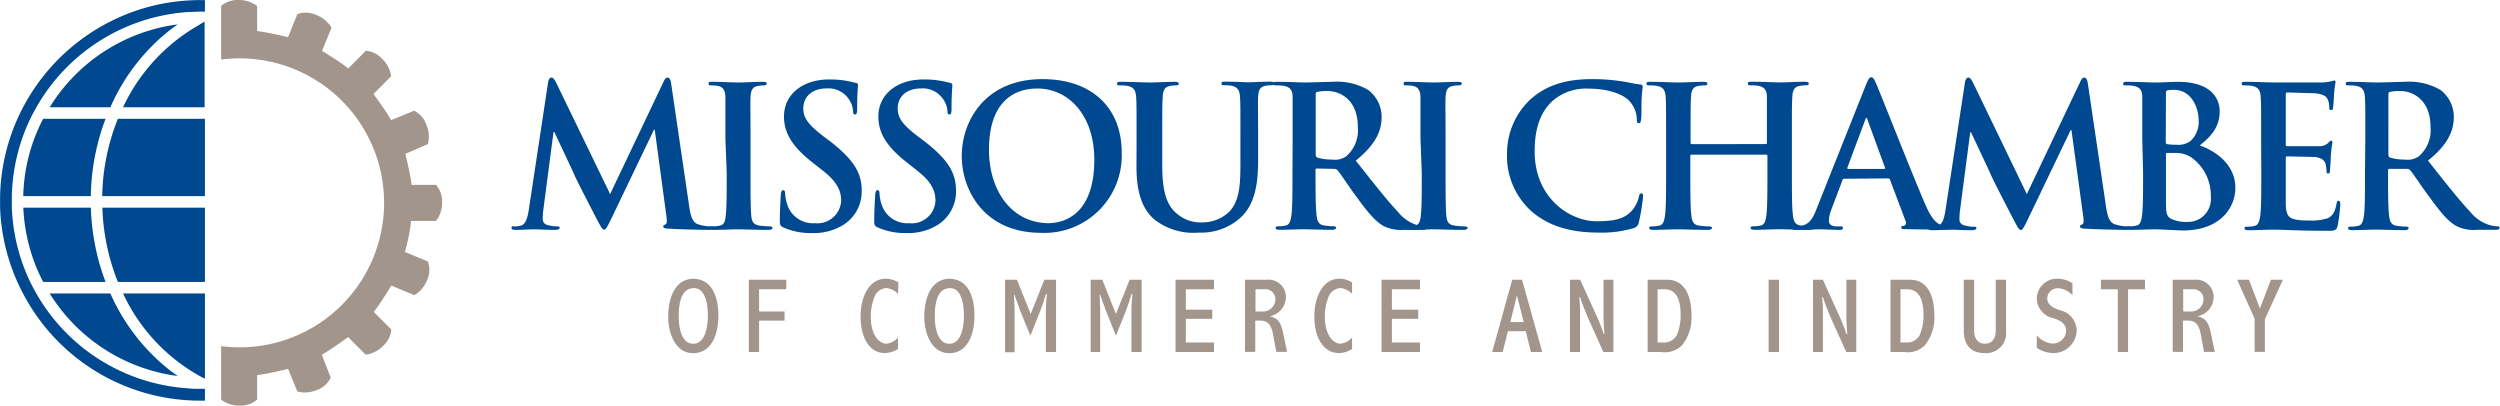 <svg id="Layer_1" data-name="Layer 1" xmlns="http://www.w3.org/2000/svg" viewBox="0 0 306.45 49.72"><defs><style>.cls-1{fill:#a2958b;}.cls-2{fill:#004990;}.cls-3{fill:#231f20;}</style></defs><path class="cls-1" d="M97.61,51c0,2.18-.76,4.63-3.1,4.63s-3.05-2.76-3.05-4.4c0-.93.12-3.27,1.62-4.29a2.67,2.67,0,0,1,1.38-.43C97.32,46.5,97.61,49.71,97.61,51Zm-4.86.06c0,2.21.67,3.42,1.78,3.42,1.39,0,1.79-1.9,1.79-3.46,0-.41,0-3.36-1.69-3.36S92.75,49.77,92.75,51.05Z" transform="translate(-9.55 -12.34)"/><path class="cls-1" d="M105.93,46.63V47.8H102.6v2.72h3.12v1.12H102.6v3.85h-1.26V46.63Z" transform="translate(-9.55 -12.34)"/><path class="cls-1" d="M119.63,48.36a2.3,2.3,0,0,0-1.42-.71,1.68,1.68,0,0,0-1.4.92,6.47,6.47,0,0,0-.52,2.59c0,2.21,1,3.31,1.94,3.31a2.19,2.19,0,0,0,1.4-.75v1.39a3.09,3.09,0,0,1-1.59.51c-2.09,0-3-2.16-3-4.49s1-4.63,3.11-4.63a3,3,0,0,1,1.52.46Z" transform="translate(-9.55 -12.34)"/><path class="cls-1" d="M129,51c0,2.18-.75,4.63-3.09,4.63s-3.06-2.76-3.06-4.4c0-.93.12-3.27,1.63-4.29a2.64,2.64,0,0,1,1.38-.43C128.72,46.5,129,49.71,129,51Zm-4.86.06c0,2.21.68,3.42,1.78,3.42,1.39,0,1.79-1.9,1.79-3.46,0-.41,0-3.36-1.69-3.36S124.14,49.77,124.14,51.05Z" transform="translate(-9.55 -12.34)"/><path class="cls-1" d="M134.21,46.63l1.68,4.2,1.68-4.2H139v8.86h-1.25V51a23.71,23.71,0,0,1,.13-2.61h-.13a21.43,21.43,0,0,1-.78,2.3l-1.12,2.8-1.35-3.33a.17.17,0,0,0,0-.07c-.23-.59-.44-1.15-.58-1.62h-.07c0,.22.07,1.79.07,1.88v5.17h-1.17V46.63Z" transform="translate(-9.55 -12.34)"/><path class="cls-1" d="M144.67,46.63l1.67,4.2,1.68-4.2h1.47v8.86h-1.25V51a23.71,23.71,0,0,1,.13-2.61h-.13a21.43,21.43,0,0,1-.78,2.3l-1.12,2.8L145,50.13a.41.41,0,0,0,0-.07c-.24-.59-.45-1.15-.59-1.62h-.06c0,.22.06,1.79.06,1.88v5.17h-1.17V46.63Z" transform="translate(-9.55 -12.34)"/><path class="cls-1" d="M158.36,46.63V47.8h-3.45v2.5h3.24v1.12h-3.24v2.9h3.45v1.17h-4.71V46.63Z" transform="translate(-9.55 -12.34)"/><path class="cls-1" d="M164.84,46.63a2.13,2.13,0,0,1,2.34,2.17,2.44,2.44,0,0,1-2,2.31v0c.75.17,1.32.46,1.63,1.94l.51,2.42H166l-.4-2.14c-.24-1.32-.72-1.69-1.62-1.69h-.56v3.83h-1.26V46.63Zm-1.39,1.17v2.72h.79a1.52,1.52,0,0,0,1.65-1.47,1.23,1.23,0,0,0-1.4-1.25Z" transform="translate(-9.55 -12.34)"/><path class="cls-1" d="M175.29,48.36a2.25,2.25,0,0,0-1.42-.71,1.68,1.68,0,0,0-1.4.92,6.47,6.47,0,0,0-.52,2.59c0,2.21,1,3.31,1.94,3.31a2.19,2.19,0,0,0,1.4-.75v1.39a3.06,3.06,0,0,1-1.58.51c-2.1,0-3.05-2.16-3.05-4.49s1-4.63,3.11-4.63a3,3,0,0,1,1.52.46Z" transform="translate(-9.55 -12.34)"/><path class="cls-1" d="M183.61,46.63V47.8h-3.44v2.5h3.23v1.12h-3.23v2.9h3.44v1.17H178.9V46.63Z" transform="translate(-9.55 -12.34)"/><path class="cls-1" d="M196.12,46.63l2.48,8.86h-1.39l-.63-2.55h-2.19l-.64,2.55h-1.29l2.46-8.86Zm-.63,1.91h0l-.8,3.28h1.64Z" transform="translate(-9.55 -12.34)"/><path class="cls-1" d="M203.25,46.63l2.19,4.83c.06.15.17.37.23.57a8.9,8.9,0,0,1,.44,1.23h.12a22.48,22.48,0,0,1-.12-2.26V46.63h1.21v8.86h-1.23l-1.8-4c-.27-.6-.36-.85-.7-1.72a7.84,7.84,0,0,1-.34-1h-.11c.06.63.06.72.09,1.52,0,.09,0,.65,0,1v4.2H202V46.63Z" transform="translate(-9.55 -12.34)"/><path class="cls-1" d="M213.89,46.63c2.44,0,3,2.43,3,4.33a5.41,5.41,0,0,1-1.14,3.68,3,3,0,0,1-2.59.85h-1.64V46.63Zm-1.15,1.17v6.52h.87a1.7,1.7,0,0,0,1.47-.87,6.16,6.16,0,0,0,.48-2.58c0-1.19-.24-3.07-1.95-3.07Z" transform="translate(-9.55 -12.34)"/><path class="cls-1" d="M227.62,46.63v8.86h-1.27V46.63Z" transform="translate(-9.55 -12.34)"/><path class="cls-1" d="M233,46.63l2.19,4.83c.06.15.17.37.23.57a8.9,8.9,0,0,1,.44,1.23H236a22.48,22.48,0,0,1-.12-2.26V46.63h1.21v8.86h-1.23l-1.8-4c-.27-.6-.36-.85-.7-1.72a7.84,7.84,0,0,1-.34-1h-.11c.06.63.06.72.09,1.52,0,.09,0,.65,0,1v4.2h-1.21V46.63Z" transform="translate(-9.55 -12.34)"/><path class="cls-1" d="M243.66,46.63c2.44,0,3,2.43,3,4.33a5.41,5.41,0,0,1-1.14,3.68,3,3,0,0,1-2.59.85h-1.64V46.63Zm-1.15,1.17v6.52h.87a1.7,1.7,0,0,0,1.47-.87,6.16,6.16,0,0,0,.48-2.58c0-1.19-.24-3.07-2-3.07Z" transform="translate(-9.55 -12.34)"/><path class="cls-1" d="M255.45,46.63V52.9a2.44,2.44,0,0,1-2.62,2.72c-1.75,0-2.56-1.06-2.56-2.79v-6.2h1.27v6.2c0,.8.31,1.64,1.31,1.64s1.34-.74,1.34-1.64v-6.2Z" transform="translate(-9.55 -12.34)"/><path class="cls-1" d="M263.59,48.52a2.63,2.63,0,0,0-1.72-.85,1.29,1.29,0,0,0-1.37,1.25c0,.88.93,1.22,1.51,1.44a2.59,2.59,0,0,1,2.1,2.49,2.84,2.84,0,0,1-2.89,2.77,3.64,3.64,0,0,1-2-.65V53.45a2.84,2.84,0,0,0,1.92,1,1.63,1.63,0,0,0,1.68-1.55c0-1-.95-1.34-1.53-1.55A2.54,2.54,0,0,1,259.22,49a2.48,2.48,0,0,1,2.58-2.5,3.3,3.3,0,0,1,1.79.57Z" transform="translate(-9.55 -12.34)"/><path class="cls-1" d="M272.48,46.63V47.8h-2.07v7.69h-1.26V47.8h-2.07V46.63Z" transform="translate(-9.55 -12.34)"/><path class="cls-1" d="M278.56,46.63a2.13,2.13,0,0,1,2.34,2.17,2.44,2.44,0,0,1-2,2.31v0c.75.17,1.32.46,1.63,1.94l.51,2.42h-1.32l-.4-2.14c-.24-1.32-.72-1.69-1.62-1.69h-.56v3.83h-1.26V46.63Zm-1.39,1.17v2.72H278a1.53,1.53,0,0,0,1.66-1.47,1.24,1.24,0,0,0-1.41-1.25Z" transform="translate(-9.55 -12.34)"/><path class="cls-1" d="M289.39,46.63l-2.21,4.84v4h-1.26V51.4l-2.14-4.77h1.45l1.34,3.53,1.35-3.53Z" transform="translate(-9.55 -12.34)"/><path class="cls-2" d="M76.73,22.47c.07-.41.21-.62.41-.62s.33.12.64.74l6.56,13.54,6.52-13.71c.17-.38.32-.57.53-.57s.36.24.43.74L94,37.42c.21,1.51.45,2.21,1.17,2.43a5,5,0,0,0,1.49.24c.22,0,.39,0,.39.16s-.29.27-.63.27c-.6,0-3.91-.07-4.87-.15-.55,0-.7-.12-.7-.26s.1-.19.27-.26.21-.36.12-1L89.81,28.25h-.1l-5.23,10.9c-.55,1.13-.67,1.34-.89,1.34s-.45-.48-.84-1.2c-.57-1.1-2.47-4.77-2.76-5.44-.21-.51-1.65-3.53-2.49-5.33h-.1l-1.25,9.55a9,9,0,0,0-.07,1.13c0,.45.31.67.72.76a4.53,4.53,0,0,0,1,.13c.19,0,.36,0,.36.16s-.22.27-.58.27c-1,0-2.09-.07-2.52-.07s-1.61.07-2.37.07c-.24,0-.44-.05-.44-.27s.15-.16.39-.16a2.79,2.79,0,0,0,.72-.08c.67-.14.86-1.08,1-1.89Z" transform="translate(-9.55 -12.34)"/><path class="cls-2" d="M98.47,29.33c0-3.64,0-4.32,0-5.08s-.28-1.23-.81-1.35a3.57,3.57,0,0,0-.87-.09c-.24,0-.38,0-.38-.24s.19-.2.58-.2c.91,0,2.42.08,3.12.08s2-.08,2.92-.08c.32,0,.51.05.51.2s-.15.24-.39.24a3.88,3.88,0,0,0-.72.07c-.64.12-.84.53-.88,1.37s0,1.44,0,5.08v4.23c0,2.33,0,4.22.09,5.25.08.65.24,1.08,1,1.18a9.87,9.87,0,0,0,1.23.1c.26,0,.38.07.38.19s-.19.24-.45.24c-1.59,0-3.1-.07-3.75-.07s-2.06.07-3,.07c-.31,0-.48-.07-.48-.24s.09-.19.38-.19a3.86,3.86,0,0,0,.87-.1c.48-.1.62-.5.69-1.2.12-1,.12-2.9.12-5.23Z" transform="translate(-9.55 -12.34)"/><path class="cls-2" d="M105.6,40.23c-.38-.17-.46-.29-.46-.82,0-1.32.1-2.76.12-3.14s.1-.62.29-.62.24.21.24.4a5.09,5.09,0,0,0,.22,1.23,3.31,3.31,0,0,0,3.43,2.42A2.92,2.92,0,0,0,112.66,37c0-1.17-.36-2.3-2.36-3.83l-1.1-.87c-2.64-2.06-3.55-3.74-3.55-5.69,0-2.64,2.21-4.53,5.54-4.53a11.47,11.47,0,0,1,3.19.41c.22,0,.34.12.34.28,0,.32-.1,1-.1,2.88,0,.53-.07.72-.26.72s-.24-.14-.24-.43a2.92,2.92,0,0,0-.62-1.58,3,3,0,0,0-2.62-1.18c-1.78,0-2.86,1-2.86,2.47,0,1.11.56,1.95,2.55,3.46l.67.5c2.88,2.24,3.94,3.84,3.94,6.12a4.84,4.84,0,0,1-2.26,4.18,6.91,6.91,0,0,1-3.82,1A8.24,8.24,0,0,1,105.6,40.23Z" transform="translate(-9.55 -12.34)"/><path class="cls-2" d="M117.17,40.23c-.39-.17-.46-.29-.46-.82,0-1.32.1-2.76.12-3.14s.1-.62.29-.62.24.21.24.4a5.09,5.09,0,0,0,.22,1.23A3.3,3.3,0,0,0,121,39.7,2.91,2.91,0,0,0,124.22,37c0-1.17-.36-2.3-2.35-3.83l-1.1-.87c-2.64-2.06-3.55-3.74-3.55-5.69,0-2.64,2.2-4.53,5.54-4.53a11.47,11.47,0,0,1,3.19.41c.22,0,.34.12.34.28,0,.32-.1,1-.1,2.88,0,.53-.07.72-.26.72s-.24-.14-.24-.43a2.88,2.88,0,0,0-.63-1.58,3,3,0,0,0-2.61-1.18c-1.78,0-2.86,1-2.86,2.47,0,1.11.55,1.95,2.55,3.46l.67.5c2.88,2.24,3.93,3.84,3.93,6.12a4.82,4.82,0,0,1-2.25,4.18,6.93,6.93,0,0,1-3.82,1A8.24,8.24,0,0,1,117.17,40.23Z" transform="translate(-9.55 -12.34)"/><path class="cls-2" d="M127.44,31.45c0-4.11,2.71-9.41,9.91-9.41,6,0,9.7,3.48,9.7,9a9.49,9.49,0,0,1-9.94,9.84C130.22,40.85,127.44,35.69,127.44,31.45Zm16.25.45c0-5.37-3.1-8.71-7-8.71-2.76,0-5.91,1.54-5.91,7.51,0,5,2.76,9,7.37,9C139.8,39.65,143.69,38.84,143.69,31.9Z" transform="translate(-9.55 -12.34)"/><path class="cls-2" d="M148.87,29.33c0-3.64,0-4.32-.05-5.08s-.24-1.2-1-1.37a4.8,4.8,0,0,0-.94-.07c-.26,0-.4,0-.4-.22s.17-.22.53-.22c1.27,0,2.78.08,3.5.08s2.09-.08,3-.08c.36,0,.53.05.53.22s-.14.22-.38.22a3.46,3.46,0,0,0-.7.07c-.65.12-.84.53-.89,1.37s-.05,1.44-.05,5.08v3.36c0,3.48.7,5,1.88,5.91a4.4,4.4,0,0,0,3,1,4.7,4.7,0,0,0,3.31-1.29c1.32-1.33,1.39-3.48,1.39-6v-3c0-3.64,0-4.32-.05-5.08s-.24-1.2-1-1.37a4.47,4.47,0,0,0-.86-.07c-.27,0-.41,0-.41-.22s.17-.22.5-.22c1.22,0,2.74.08,2.76.08.29,0,1.8-.08,2.74-.08.33,0,.5.05.5.22s-.14.22-.43.22a3.46,3.46,0,0,0-.7.07c-.64.12-.84.53-.88,1.37s0,1.44,0,5.08V31.9c0,2.67-.27,5.5-2.28,7.23a7.19,7.19,0,0,1-5,1.72A7.72,7.72,0,0,1,151,39.2c-1.23-1.11-2.14-2.88-2.14-6.36Z" transform="translate(-9.55 -12.34)"/><path class="cls-2" d="M168,29.33c0-3.64,0-4.32,0-5.08s-.24-1.2-1-1.37a4.76,4.76,0,0,0-.93-.07c-.27,0-.41,0-.41-.22s.17-.22.52-.22c1.28,0,2.79.08,3.29.08.82,0,2.64-.08,3.39-.08a7.64,7.64,0,0,1,4.41,1,4.15,4.15,0,0,1,1.64,3.28c0,1.78-.75,3.41-3.17,5.38,2.13,2.69,3.79,4.82,5.2,6.31A4.79,4.79,0,0,0,183.5,40a3.75,3.75,0,0,0,.67.08c.2,0,.29.07.29.19s-.17.24-.45.24h-2.28a4.82,4.82,0,0,1-2.57-.46c-1-.55-1.95-1.68-3.29-3.53-1-1.32-2.06-3-2.37-3.31a.53.53,0,0,0-.44-.17L171,33c-.11,0-.19,0-.19.19v.33c0,2.24,0,4.13.12,5.14.07.7.22,1.22.94,1.32a10.63,10.63,0,0,0,1.18.1c.19,0,.28.07.28.19s-.17.24-.48.24c-1.39,0-3.17-.07-3.53-.07s-2,.07-2.92.07c-.32,0-.48-.07-.48-.24s.09-.19.38-.19a3.69,3.69,0,0,0,.86-.1c.49-.1.6-.62.7-1.32.12-1,.12-2.9.12-5.11Zm2.83,1.9c0,.26.05.36.22.43a6.21,6.21,0,0,0,1.82.24,2.39,2.39,0,0,0,1.71-.41,4.21,4.21,0,0,0,1.41-3.6c0-3.4-2.25-4.39-3.67-4.39a5.3,5.3,0,0,0-1.27.1c-.17,0-.22.14-.22.33Z" transform="translate(-9.55 -12.34)"/><path class="cls-2" d="M183.67,29.33c0-3.64,0-4.32,0-5.08s-.29-1.23-.81-1.35a3.57,3.57,0,0,0-.87-.09c-.24,0-.38,0-.38-.24s.19-.2.57-.2c.92,0,2.43.08,3.12.08s2-.08,2.93-.08c.31,0,.51.05.51.2s-.15.24-.39.24a3.88,3.88,0,0,0-.72.07c-.65.12-.84.53-.88,1.37s0,1.44,0,5.08v4.23c0,2.33,0,4.22.09,5.25.07.65.24,1.08,1,1.18a9.87,9.87,0,0,0,1.23.1c.26,0,.38.07.38.19s-.19.24-.46.24c-1.58,0-3.09-.07-3.74-.07s-2.06.07-3,.07c-.32,0-.48-.07-.48-.24s.09-.19.38-.19a3.69,3.69,0,0,0,.86-.1c.48-.1.63-.5.7-1.2.12-1,.12-2.9.12-5.23Z" transform="translate(-9.55 -12.34)"/><path class="cls-2" d="M197.28,38.24a9.07,9.07,0,0,1-3-7.08,9.06,9.06,0,0,1,2.81-6.58c1.73-1.58,4-2.54,7.58-2.54a22.86,22.86,0,0,1,3.48.24c.92.12,1.68.33,2.4.41.27,0,.36.14.36.28s-.07.48-.12,1.32,0,2.12-.07,2.6-.07.55-.29.55-.24-.19-.24-.53a3.42,3.42,0,0,0-.93-2.21c-.79-.84-2.67-1.49-4.87-1.49a6.28,6.28,0,0,0-4.52,1.49c-1.75,1.61-2.2,3.89-2.2,6.22,0,5.71,4.34,8.54,7.56,8.54,2.13,0,3.43-.24,4.39-1.34a3.94,3.94,0,0,0,.81-1.59c.08-.38.12-.48.32-.48s.21.17.21.36a23,23,0,0,1-.53,3.2.85.85,0,0,1-.62.69,13.71,13.71,0,0,1-4.32.55C202.22,40.85,199.46,40.13,197.28,38.24Z" transform="translate(-9.55 -12.34)"/><path class="cls-2" d="M226,30c.07,0,.14-.05.14-.17v-.51c0-3.64,0-4.32,0-5.08s-.24-1.2-1-1.37a4.76,4.76,0,0,0-.93-.07c-.27,0-.41,0-.41-.22s.17-.22.5-.22c1.3,0,2.81.08,3.46.08s2.09-.08,3-.08c.34,0,.51.05.51.22s-.15.22-.43.22a4,4,0,0,0-.7.07c-.65.12-.84.53-.89,1.37s-.05,1.44-.05,5.08v4.23c0,2.21,0,4.1.12,5.13.08.68.22,1.2.94,1.3a9.71,9.71,0,0,0,1.22.1c.27,0,.39.07.39.19s-.19.24-.48.24c-1.56,0-3.07-.07-3.75-.07s-2.06.07-3,.07c-.33,0-.5-.07-.5-.24s.1-.19.38-.19a3.86,3.86,0,0,0,.87-.1c.48-.1.6-.62.69-1.32.12-1,.12-2.9.12-5.11V31.45a.14.14,0,0,0-.14-.15h-9.17c-.07,0-.14,0-.14.15v2.11c0,2.21,0,4.1.12,5.13.07.68.21,1.2.93,1.3a9.87,9.87,0,0,0,1.23.1c.26,0,.38.07.38.19s-.19.24-.48.24c-1.56,0-3.07-.07-3.74-.07s-2.07.07-3,.07c-.31,0-.48-.07-.48-.24s.1-.19.39-.19a3.69,3.69,0,0,0,.86-.1c.48-.1.6-.62.7-1.32.12-1,.12-2.9.12-5.11V29.33c0-3.64,0-4.32-.05-5.08s-.24-1.2-1-1.37a4.8,4.8,0,0,0-.94-.07c-.26,0-.41,0-.41-.22s.17-.22.51-.22c1.29,0,2.81.08,3.45.08s2.09-.08,3-.08c.33,0,.5.05.5.22s-.14.22-.43.22a4.1,4.1,0,0,0-.7.07c-.64.12-.84.53-.88,1.37s-.05,1.44-.05,5.08v.51c0,.12.07.17.14.17Z" transform="translate(-9.55 -12.34)"/><path class="cls-2" d="M235.61,34.25c-.12,0-.17,0-.22.2l-1.3,3.43a4.63,4.63,0,0,0-.36,1.46c0,.43.22.75,1,.75h.36c.29,0,.36,0,.36.19s-.14.24-.4.24c-.77,0-1.8-.07-2.55-.07-.26,0-1.58.07-2.83.07-.31,0-.46-.05-.46-.24s.1-.19.29-.19.55,0,.75-.05c1.1-.15,1.56-1,2-2.16l6-15.07c.29-.7.43-1,.67-1s.36.21.6.76c.58,1.32,4.42,11.12,6,14.76.92,2.16,1.61,2.5,2.12,2.62a5.45,5.45,0,0,0,1,.1c.2,0,.32,0,.32.19s-.22.24-1.11.24-2.61,0-4.53-.05c-.44,0-.72,0-.72-.19s.09-.19.33-.22a.39.39,0,0,0,.22-.55l-1.92-5.09a.23.23,0,0,0-.24-.17Zm4.89-1.2c.12,0,.15-.07.12-.14L238.46,27c0-.09-.05-.21-.12-.21s-.12.12-.14.21L236,32.89c0,.09,0,.16.1.16Z" transform="translate(-9.55 -12.34)"/><path class="cls-2" d="M250.41,22.47c.07-.41.21-.62.41-.62s.33.12.64.74L258,36.13l6.52-13.71c.17-.38.32-.57.53-.57s.36.24.43.74l2.19,14.83c.21,1.51.45,2.21,1.17,2.43a5,5,0,0,0,1.49.24c.22,0,.39,0,.39.16s-.29.27-.63.27c-.6,0-3.91-.07-4.87-.15-.55,0-.7-.12-.7-.26s.1-.19.27-.26.21-.36.12-1l-1.44-10.56h-.1l-5.23,10.9c-.55,1.13-.67,1.34-.89,1.34s-.45-.48-.84-1.2c-.57-1.1-2.47-4.77-2.76-5.44-.21-.51-1.65-3.53-2.49-5.33h-.1l-1.25,9.55a9,9,0,0,0-.07,1.13c0,.45.31.67.72.76a4.53,4.53,0,0,0,1,.13c.19,0,.36,0,.36.16s-.22.27-.58.27c-1,0-2.09-.07-2.52-.07s-1.61.07-2.37.07c-.24,0-.44-.05-.44-.27s.15-.16.39-.16a2.79,2.79,0,0,0,.72-.08c.67-.14.86-1.08,1-1.89Z" transform="translate(-9.55 -12.34)"/><path class="cls-2" d="M272.15,29.33c0-3.64,0-4.32,0-5.08s-.24-1.2-1-1.37a4.76,4.76,0,0,0-.93-.07c-.27,0-.41,0-.41-.22s.17-.22.53-.22c1.27,0,2.78.08,3.26.08,1.18,0,2.11-.08,2.93-.08,4.34,0,5.11,2.33,5.11,3.6,0,2-1.13,3.15-2.45,4.2,2,.68,4.37,2.38,4.37,5.19,0,2.57-2,5.23-6.41,5.23-.57,0-2.76-.14-3.48-.14-.55,0-2.06.07-3,.07-.31,0-.48-.07-.48-.24s.09-.19.38-.19a3.86,3.86,0,0,0,.87-.1c.48-.1.6-.62.69-1.32.12-1,.12-2.9.12-5.11Zm2.88.41c0,.19.07.24.17.27a6.76,6.76,0,0,0,1.13.07,2.45,2.45,0,0,0,1.73-.46,3.13,3.13,0,0,0,1-2.54c0-1.61-.94-3.72-3-3.72a3.69,3.69,0,0,0-.79.05c-.17,0-.22.14-.22.4Zm3.17,1.92a3.39,3.39,0,0,0-2-.57c-.43,0-.67,0-1,0-.1,0-.15.05-.15.17v5.69c0,1.58.07,2,.84,2.3a4.23,4.23,0,0,0,1.75.29,2.8,2.8,0,0,0,2.91-3.07A5.73,5.73,0,0,0,278.2,31.66Z" transform="translate(-9.55 -12.34)"/><path class="cls-2" d="M286.72,29.33c0-3.64,0-4.32-.05-5.08s-.24-1.2-1-1.37a4.8,4.8,0,0,0-.94-.07c-.26,0-.4,0-.4-.22s.16-.22.52-.22c1.28,0,2.79.08,3.46.08s5.54,0,6,0a9.54,9.54,0,0,0,1-.14,1.86,1.86,0,0,1,.39-.1c.12,0,.14.1.14.22a14.89,14.89,0,0,0-.19,1.56c0,.24-.07,1.29-.12,1.58,0,.12-.07.27-.24.27s-.22-.12-.22-.34a2.5,2.5,0,0,0-.14-.86c-.17-.44-.41-.72-1.61-.87-.41,0-2.93-.09-3.41-.09-.12,0-.17.07-.17.24V30c0,.17,0,.26.17.26.53,0,3.29,0,3.84,0a1.61,1.61,0,0,0,1.15-.36c.17-.19.27-.31.39-.31s.17.05.17.19-.12.53-.2,1.76c0,.48-.09,1.44-.09,1.6s0,.46-.22.46-.21-.1-.21-.22a7.87,7.87,0,0,0-.1-.86c-.12-.48-.46-.84-1.34-.94-.46,0-2.84-.07-3.41-.07-.12,0-.15.1-.15.24v1.9c0,.81,0,3,0,3.72.05,1.65.44,2,2.88,2a6.25,6.25,0,0,0,2.26-.28c.62-.29.91-.8,1.08-1.78.05-.27.1-.36.26-.36s.2.19.2.43A18.61,18.61,0,0,1,296.1,40c-.16.63-.38.63-1.29.63-3.63,0-5.23-.14-6.65-.14-.55,0-2.06.07-3,.07-.32,0-.48-.07-.48-.24s.09-.19.38-.19a3.69,3.69,0,0,0,.86-.1c.48-.1.6-.62.7-1.32.12-1,.12-2.9.12-5.11Z" transform="translate(-9.55 -12.34)"/><path class="cls-2" d="M299.49,29.33c0-3.64,0-4.32-.05-5.08s-.24-1.2-1-1.37a4.8,4.8,0,0,0-.94-.07c-.26,0-.41,0-.41-.22s.17-.22.53-.22c1.27,0,2.79.08,3.29.08.82,0,2.64-.08,3.38-.08a7.67,7.67,0,0,1,4.42,1,4.15,4.15,0,0,1,1.63,3.28c0,1.78-.74,3.41-3.17,5.38,2.14,2.69,3.8,4.82,5.21,6.31A4.79,4.79,0,0,0,315,40a3.65,3.65,0,0,0,.67.08c.19,0,.29.07.29.19s-.17.24-.46.24h-2.28a4.8,4.8,0,0,1-2.56-.46c-1-.55-1.95-1.68-3.29-3.53-1-1.32-2.07-3-2.38-3.31a.51.51,0,0,0-.43-.17l-2.09,0c-.12,0-.19,0-.19.19v.33c0,2.24,0,4.13.12,5.14.07.7.22,1.22.94,1.32a10.47,10.47,0,0,0,1.17.1c.19,0,.29.07.29.19s-.17.24-.48.24c-1.39,0-3.17-.07-3.53-.07s-2,.07-2.93.07c-.31,0-.48-.07-.48-.24s.1-.19.39-.19a3.69,3.69,0,0,0,.86-.1c.48-.1.6-.62.7-1.32.12-1,.12-2.9.12-5.11Zm2.83,1.9c0,.26.05.36.22.43a6.21,6.21,0,0,0,1.82.24,2.35,2.35,0,0,0,1.7-.41,4.22,4.22,0,0,0,1.42-3.6c0-3.4-2.26-4.39-3.67-4.39a5.3,5.3,0,0,0-1.27.1c-.17,0-.22.14-.22.33Z" transform="translate(-9.55 -12.34)"/><path class="cls-2" d="M24,26.9a26.57,26.57,0,0,0-1.92,9.48H34.67V26.9Z" transform="translate(-9.55 -12.34)"/><path class="cls-2" d="M22.1,37.8A26.62,26.62,0,0,0,24,46.9H34.67V37.8Z" transform="translate(-9.55 -12.34)"/><path class="cls-2" d="M30.86,58.09l-.44-.32a24.64,24.64,0,0,1-7.34-9.46H15.64A21.76,21.76,0,0,0,31.33,58.43Z" transform="translate(-9.55 -12.34)"/><path class="cls-2" d="M14.84,26.9a21.5,21.5,0,0,0-2.44,9.48h8.28a28.07,28.07,0,0,1,1.81-9.48Z" transform="translate(-9.55 -12.34)"/><path class="cls-2" d="M15.64,25.49h7.44A24.6,24.6,0,0,1,30.41,16l.44-.33.47-.34A21.74,21.74,0,0,0,15.64,25.49Z" transform="translate(-9.55 -12.34)"/><path class="cls-2" d="M20.69,37.8H12.41a21.68,21.68,0,0,0,2.43,9.1h7.65A28,28,0,0,1,20.69,37.8Z" transform="translate(-9.55 -12.34)"/><path class="cls-2" d="M24.63,48.31a22.43,22.43,0,0,0,8.77,9.76l.47.28.23.12a3.33,3.33,0,0,0,.57.28V48.31Z" transform="translate(-9.55 -12.34)"/><path class="cls-3" d="M34.07,60l0,0v0Z" transform="translate(-9.55 -12.34)"/><path class="cls-2" d="M34.1,12.35a25.18,25.18,0,0,0-4.79.47A24.63,24.63,0,0,0,12.38,25.49q-.37.69-.69,1.41a24.61,24.61,0,0,0-2.13,9.48c0,.17,0,.35,0,.52s0,.6,0,.9a24.51,24.51,0,0,0,2.12,9.1q.32.72.69,1.41A24.48,24.48,0,0,0,34.1,61.45h.57V60H34.1v0l0,0c-.51,0-1,0-1.52-.06A23.13,23.13,0,0,1,14,48.31q-.39-.69-.75-1.41A23.2,23.2,0,0,1,11,37.8c0-.3,0-.6,0-.9s0-.35,0-.52a23.19,23.19,0,0,1,2.26-9.48q.36-.72.75-1.41A23.17,23.17,0,0,1,32.56,13.82l1.54-.06h.57v-1.4Z" transform="translate(-9.55 -12.34)"/><path class="cls-2" d="M33.87,15.45l-.48.28a22.58,22.58,0,0,0-8.76,9.76h10V15l-.31.16Z" transform="translate(-9.55 -12.34)"/><path class="cls-1" d="M63,39.42a3.68,3.68,0,0,0,.74-2.29A3.05,3.05,0,0,0,63,35h-3c-.14-1.31-.78-3.86-.76-3.8L62,30a3.66,3.66,0,0,0-.19-2.39,3.05,3.05,0,0,0-1.5-1.7l-2.82,1.16c-.62-1.14-2.2-3.26-2.16-3.21l2.16-2.17a3.6,3.6,0,0,0-1.09-2.13,3.07,3.07,0,0,0-2-1l-2.16,2.17c-1-.82-3.28-2.19-3.22-2.16l1.17-2.82a3.67,3.67,0,0,0-1.83-1.56A3.08,3.08,0,0,0,46,14.07L44.86,16.9a38.47,38.47,0,0,0-3.79-.76V13.08a3.68,3.68,0,0,0-2.29-.74,3.07,3.07,0,0,0-2.12.72v6.58a17.71,17.71,0,1,1,0,35.13v6.57a3.69,3.69,0,0,0,2.26.72,3.07,3.07,0,0,0,2.15-.74v-3c1.3-.14,3.85-.78,3.79-.76L46,60.33a3.69,3.69,0,0,0,2.39-.18,3,3,0,0,0,1.7-1.51L49,55.82c1.14-.62,3.26-2.19,3.22-2.16l2.16,2.16a3.69,3.69,0,0,0,2.14-1.09,3.06,3.06,0,0,0,1-2l-2.16-2.16c.81-1,2.19-3.28,2.16-3.22l2.82,1.17a3.73,3.73,0,0,0,1.56-1.83A3,3,0,0,0,62,44.39l-2.82-1.17a21.49,21.49,0,0,0,.76-3.8Z" transform="translate(-9.55 -12.34)"/></svg>